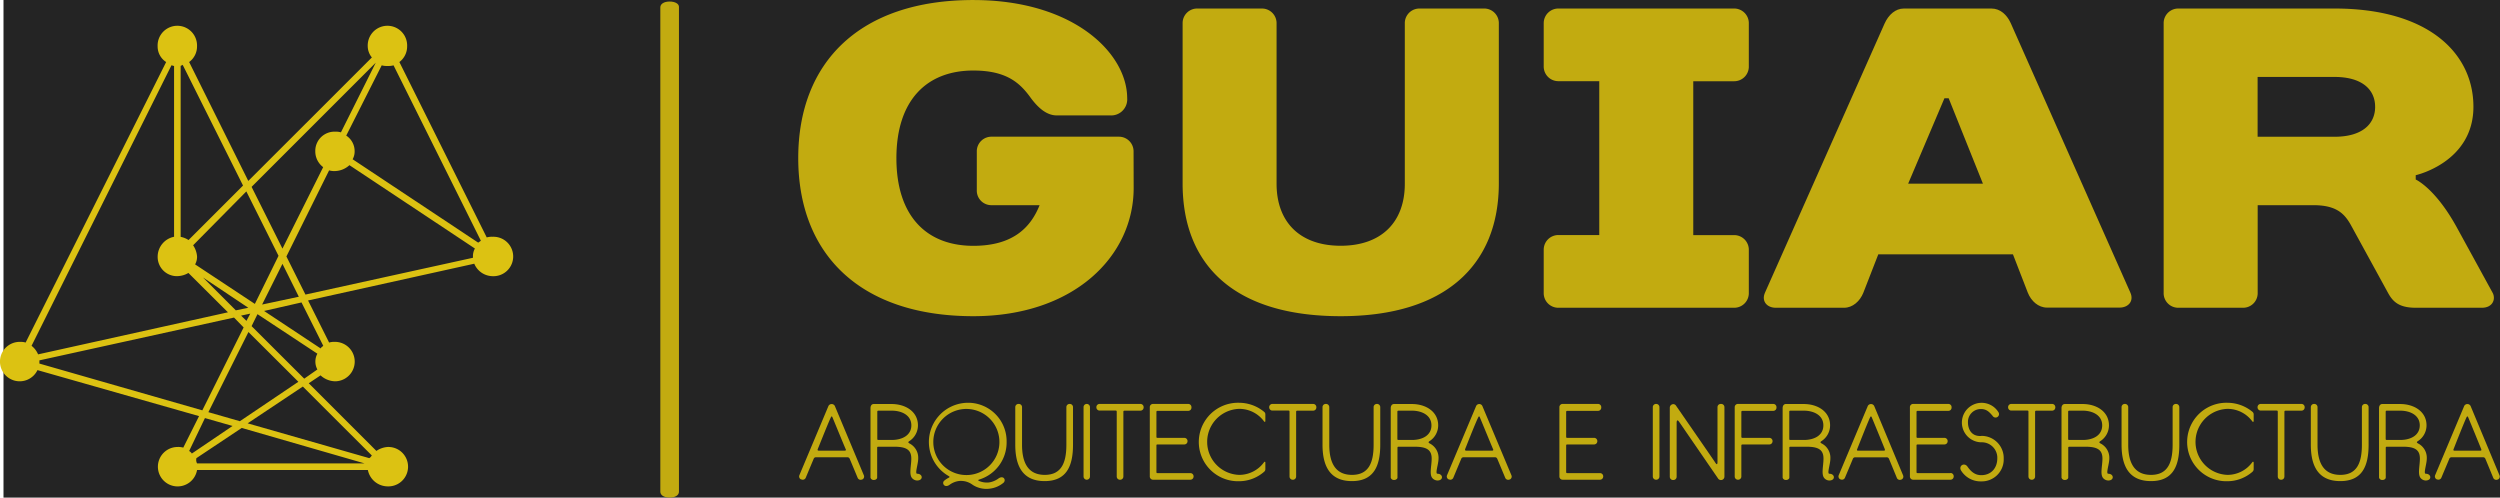 <svg id="Capa_1" data-name="Capa 1" xmlns="http://www.w3.org/2000/svg" viewBox="0 0 779.84 155.21"><defs><style>.cls-1{fill:#242424;}.cls-2{fill:#c2ab10;}.cls-3{fill:#dcc212;}.cls-4{fill:#c2ab10;}</style></defs><rect class="cls-1" x="1.09" width="778.75" height="155.21"/><path class="cls-2" d="M211.79,2.12V153.39c0,1.09-1.16,1.82-2.9,1.82s-2.91-.73-2.91-1.82V2.3c0-1.09,1.16-1.82,2.91-1.82S211.79,1.21,211.79,2.12Z"/><path class="cls-3" d="M153.68,73.86a5.78,5.78,0,0,0-1.85.2L124.58,19.35A6.07,6.07,0,0,0,127,14.44a6.15,6.15,0,0,0-12.29-.5,4.17,4.17,0,0,0,0,.5A5.56,5.56,0,0,0,116,17.92L77.45,56.44,59,19.35a6,6,0,0,0,2.46-4.91,6.15,6.15,0,0,0-12.29-.5,4.17,4.17,0,0,0,0,.5,5.74,5.74,0,0,0,2.66,4.91L8,106.85a5.73,5.73,0,0,0-1.84-.21,6.15,6.15,0,1,0,5.53,8.81l50.4,14.35-4.92,9.83a5.78,5.78,0,0,0-1.85-.2,6.15,6.15,0,1,0,6.15,7.17h53.28a6.35,6.35,0,0,0,6.14,5.12,6.15,6.15,0,0,0,.5-12.29,4.17,4.17,0,0,0-.5,0,7,7,0,0,0-3.48,1.23l-21.1-21.11,3.68-2.46a6.94,6.94,0,0,0,4.51,1.85,6.15,6.15,0,1,0,0-12.3,5.73,5.73,0,0,0-1.84.21L96.1,93.73l51.84-11.47a6.29,6.29,0,0,0,5.74,3.89,6.15,6.15,0,0,0,.5-12.29,4.17,4.17,0,0,0-.5,0Zm-36.47-54.3L106.35,41.28a5.79,5.79,0,0,0-1.85-.21,6,6,0,0,0-6.15,5.85v.3a6.14,6.14,0,0,0,2.46,4.92L88.11,77.55,78.48,58.29Zm-24,73L81.76,95l6.35-12.7ZM86.88,79.8l-7.38,15L60.86,82.47A4.84,4.84,0,0,0,61.47,80a7.16,7.16,0,0,0-1.23-3.49l16.6-16.8Zm-10,20.29L75.2,98.45l2.87-.62Zm16.19,19-18.24,12.3L65,128.57l12.5-25ZM73.56,96.81,63.32,86.56,77.45,96ZM56.35,20.58c.2-.2.61-.2.61-.41L75.81,57.88l-17,17a6.87,6.87,0,0,0-2.46-1ZM9.84,107.87,53.48,20.38c.2,0,.61.2.82.2V73.86A6.35,6.35,0,0,0,49.18,80,6,6,0,0,0,55,86.14h.28a7.06,7.06,0,0,0,3.49-1L71.1,97.42,11.88,110.54A6.62,6.62,0,0,0,9.84,107.87Zm2.45,5.54v-1L73,99.06l3,3.08L63.11,128Zm47.54,28.07c-.2-.41-.61-.62-.82-.82l4.92-10.25,8.61,2.46Zm1.64,3.07a2.28,2.28,0,0,1-.2-1.64l14.13-9.42,38.32,11.06ZM116,142.09c-.21.21-.41.62-.82.82L77.25,132.05l17.21-11.47ZM99,115.25l-4.1,2.87L78.48,101.73,80.32,98,99,110.33A5.17,5.17,0,0,0,99,115.25Zm1.84-7.38c-.2.21-.61.41-.82.82L82.37,97l11.68-2.66ZM147.53,80v.41L95.28,91.89,89.34,80l13.32-26.85a5.73,5.73,0,0,0,1.84.21,6.92,6.92,0,0,0,4.5-1.84l39.14,26A4.88,4.88,0,0,0,147.53,80Zm1.64-4.31L110,49.68a4.92,4.92,0,0,0,.62-2.46A5.77,5.77,0,0,0,108,42.3l11.07-21.92a5.72,5.72,0,0,0,1.84.2,5.78,5.78,0,0,0,1.85-.2L150,75.09c-.21.2-.62.41-.83.61Z"/><path class="cls-2" d="M353.6,47.3a4.57,4.57,0,0,0-4.48-4.66H309.36a4.56,4.56,0,0,0-4.66,4.44V59.3a4.54,4.54,0,0,0,4.38,4.7h15.21c-2.68,6.67-8,12.68-20.67,12.68-14.65,0-24-9.33-24-27.33S289,22,303.62,22c10.54,0,14.66,4,18,8.66,2,2.66,4.67,5.34,8,5.34H346.3a5,5,0,0,0,5.31-4.67,3.75,3.75,0,0,0,0-.67c0-14-16.65-30.65-48-30.65C268.3,0,249,19.31,249,49.31s19.31,49.32,54.63,49.32c31.32,0,50-18.67,50-40Z"/><path class="cls-2" d="M418.23,98.63c32.66,0,49.31-16,49.31-41.45V7.32a4.56,4.56,0,0,0-4.46-4.66H442.87a4.56,4.56,0,0,0-4.66,4.44V57.32c0,12-7.32,19.34-20,19.34s-20-7.35-20-19.34v-50a4.57,4.57,0,0,0-4.48-4.66H373.54A4.54,4.54,0,0,0,368.9,7.1V57.32C368.94,82.62,384.92,98.63,418.23,98.63Z"/><path class="cls-2" d="M545.52,7.32A4.57,4.57,0,0,0,541,2.66H486.2a4.57,4.57,0,0,0-4.66,4.48V20.65A4.56,4.56,0,0,0,486,25.32h12.87v48H486.2a4.57,4.57,0,0,0-4.66,4.48V91.28a4.56,4.56,0,0,0,4.4,4.72h54.91a4.56,4.56,0,0,0,4.67-4.45V78A4.57,4.57,0,0,0,541,73.34H528.19v-48h12.66a4.56,4.56,0,0,0,4.67-4.45V7.32Z"/><path class="cls-2" d="M632.54,91.28c1.06,2.68,3.33,4.67,6,4.67h22.65c2.68,0,4.54-2,3.35-4.67L627.21,7.19c-1.21-2.65-3.33-4.53-6-4.53H593.88c-2.66,0-4.8,2-6,4.66l-37.33,84C549.38,94,551.24,96,553.9,96h21.34c2.65,0,4.92-2,6-4.67l4.67-12h42Zm-26-60.63h1.32L618.55,57.3H595.22Z"/><path class="cls-2" d="M753.55,54.65s18-4,18-21.34c0-16.66-14-30.65-43.31-30.65H679.59a4.56,4.56,0,0,0-4.67,4.45V91.32A4.55,4.55,0,0,0,679.34,96h20.25a4.54,4.54,0,0,0,4.66-4.42V64h17.33c7.34,0,9.87,2.68,12,6.67l11.31,20.65C746.35,94,748.21,96,753.55,96H774.2c3.34,0,4.4-2.66,3.34-4.67L766.2,70.63C759.55,58.64,753.55,56,753.55,56Zm-49.32-12V24h24c8.66,0,12.66,4,12.66,9.33s-4,9.33-12.66,9.33Z"/><path class="cls-4" d="M260.42,126.65a1.12,1.12,0,0,0-2,0l-9.07,21.6a1,1,0,0,0,.54,1.3H250a1,1,0,0,0,1.34-.52s2.29-5.48,2.46-5.87a.73.73,0,0,1,.78-.52h9.67a.75.75,0,0,1,.78.43c.13.28,2.51,6,2.51,6a1,1,0,0,0,1.31.52h.07a1,1,0,0,0,.56-1.3h0Zm-5.36,13.5c.11-.21,3.05-7.67,4.06-9.85.26-.54.39-.54.61,0,.9,2.18,3.88,9.44,4.06,9.77s.08.51-.37.51h-8c-.32,0-.42-.13-.36-.43Z"/><path class="cls-4" d="M286.1,147.78c-.8,0,.32-3,.32-4.73a5,5,0,0,0-2.74-4.73c-.45-.26-.43-.44-.06-.7a5.83,5.83,0,0,0,2.72-4.94c0-4.26-3.83-6.65-8.21-6.65h-5.59c-.57,0-1,.45-1,1.29V149a1,1,0,0,0,1,.72h.08c.56,0,1-.39,1-.72v-9.3c0-.28.08-.35.39-.35h5.05c3.76,0,5.21,1.06,5.21,3.7,0,2.22-.74,4.79.17,6a2.16,2.16,0,0,0,1.64.84C288.09,149.87,287.89,147.78,286.1,147.78Zm-8-10.54H274c-.28,0-.34-.09-.34-.39v-8.38c0-.26.08-.37.39-.37h4.1c3.22,0,6.13,1.47,6.13,4.58s-2.85,4.56-6.15,4.56Z"/><path class="cls-4" d="M314,137.88a12,12,0,0,0-11.76-12.24H302a12.23,12.23,0,0,0-6.15,22.81c.43.26.51.36,0,.62a6.94,6.94,0,0,0-1.28.85c-.9.73,0,2.39,1.56,1.36a6.37,6.37,0,0,1,3-1.24,6.08,6.08,0,0,1,4.19,1.13l.28.19a7.88,7.88,0,0,0,5.06,1.08,8.21,8.21,0,0,0,4.32-1.81c1-.82.08-2.51-1.54-1.36a6.67,6.67,0,0,1-3,1.23,6.18,6.18,0,0,1-3-.46q-.58-.25,0-.45A12.08,12.08,0,0,0,314,137.88Zm-12,10.29a10.31,10.31,0,1,1,9.74-9.74A10.29,10.29,0,0,1,302,148.17Z"/><path class="cls-4" d="M333.73,126h-.09a1,1,0,0,0-1,1v11.73c0,5.64-1.56,9.4-6.74,9.4s-7.09-3.76-7.09-9.4V127a1,1,0,0,0-1-1h-.11a1,1,0,0,0-1,1v11.73c0,6.76,2.4,11.34,9.16,11.34s8.85-4.58,8.85-11.34V127A1,1,0,0,0,333.73,126Z"/><path class="cls-4" d="M339,126h0a1,1,0,0,0-1,1v21.64a1,1,0,0,0,1,1h0a1,1,0,0,0,1-1V127A1,1,0,0,0,339,126Z"/><path class="cls-4" d="M355.7,126H343a1,1,0,0,0-1,1v.07a1,1,0,0,0,1,1h5c.28,0,.35.11.35.43v20.15a1,1,0,0,0,1,1h.07a1,1,0,0,0,1-1V128.47c0-.26.11-.37.43-.37h4.89a1,1,0,0,0,1-1V127a1,1,0,0,0-1-1Z"/><path class="cls-4" d="M371.29,147.58H361.07c-.28,0-.34-.11-.34-.39V139c0-.3.08-.36.41-.36h8.29a1,1,0,0,0,1-1v-.06a1,1,0,0,0-1-1h-8.36c-.28,0-.34-.08-.34-.41v-7.64c0-.26.08-.37.41-.37h9.52a1,1,0,0,0,1-1V127a1,1,0,0,0-1-1h-11a1,1,0,0,0-1,1v21.64a1,1,0,0,0,1,1h11.66a1,1,0,0,0,1-1v-.1A1,1,0,0,0,371.29,147.58Z"/><path class="cls-4" d="M386.54,125.64a12.24,12.24,0,0,0-.7,24.47h.7a11.87,11.87,0,0,0,7.84-3,1,1,0,0,0,.33-.71v-2.08c0-.34-.22-.38-.42-.13a9.54,9.54,0,0,1-7.75,3.94,10.3,10.3,0,0,1,0-20.59,9.55,9.55,0,0,1,7.75,3.89c.2.26.42.24.42-.15V129.2a1,1,0,0,0-.33-.69A12.29,12.29,0,0,0,386.54,125.64Z"/><path class="cls-4" d="M409.61,126h-12.7a1,1,0,0,0-1,1v.07a1,1,0,0,0,1,1h5c.28,0,.34.11.34.43v20.15a1,1,0,0,0,1,1h.06a1,1,0,0,0,1-1V128.47c0-.26.1-.37.43-.37h4.88a1,1,0,0,0,1-1V127a1,1,0,0,0-1-1Z"/><path class="cls-4" d="M429.57,126h-.09a1,1,0,0,0-1,1v11.73c0,5.64-1.56,9.4-6.74,9.4s-7.09-3.76-7.09-9.4V127a1,1,0,0,0-1-1h-.11a1,1,0,0,0-1,1v11.73c0,6.76,2.4,11.34,9.16,11.34s8.85-4.58,8.85-11.34V127A1,1,0,0,0,429.57,126Z"/><path class="cls-4" d="M448.4,147.78c-.82,0,.33-3,.33-4.73a5,5,0,0,0-2.77-4.73c-.45-.26-.41-.44-.06-.7a5.83,5.83,0,0,0,2.72-4.94c0-4.26-3.82-6.65-8.19-6.65h-5.61c-.54,0-1,.45-1,1.29V149a1,1,0,0,0,1,.72h.1c.54,0,1-.39,1-.72v-9.3c0-.28.11-.35.39-.35h5.05c3.76,0,5.23,1.06,5.23,3.7,0,2.22-.76,4.79.15,6a2.2,2.2,0,0,0,1.66.84C450.37,149.87,450.17,147.78,448.4,147.78Zm-8-10.54h-4.14c-.31,0-.37-.09-.37-.39v-8.38c0-.26.11-.37.39-.37h4.12c3.2,0,6.12,1.47,6.12,4.58s-2.78,4.56-6.09,4.56Z"/><path class="cls-4" d="M462.4,126.65a1.07,1.07,0,0,0-1.42-.52,1.09,1.09,0,0,0-.52.52l-9.08,21.6a1,1,0,0,0,.54,1.3H452a1,1,0,0,0,1.34-.52s2.29-5.48,2.46-5.87a.73.73,0,0,1,.78-.52h9.67a.75.75,0,0,1,.78.43c.13.28,2.51,6,2.51,6a1,1,0,0,0,1.31.52h.07a1,1,0,0,0,.56-1.3h0Zm-5.4,13.5c.11-.21,3-7.67,4.06-9.85.26-.54.39-.54.61,0,.91,2.18,3.89,9.44,4.06,9.77s.09.51-.37.51h-8C457.09,140.58,457,140.45,457,140.15Z"/><path class="cls-4" d="M499.1,147.58H488.9c-.3,0-.36-.11-.36-.39V139c0-.3.1-.36.43-.36h8.29a1,1,0,0,0,1-1v-.06a1,1,0,0,0-1-1H488.9c-.3,0-.36-.08-.36-.41v-7.64c0-.26.1-.37.43-.37h9.52a1,1,0,0,0,1-1V127a1,1,0,0,0-1-1H487.43a1,1,0,0,0-1,1v21.64a1,1,0,0,0,1,1H499.1a1,1,0,0,0,1-1v-.1A1,1,0,0,0,499.1,147.58Z"/><path class="cls-4" d="M516.64,126h-.07a1,1,0,0,0-1,1v21.64a1,1,0,0,0,1,1h.07a1,1,0,0,0,1-1V127A1,1,0,0,0,516.64,126Z"/><path class="cls-4" d="M536.85,126h-.1a1,1,0,0,0-1,1v17c0,.85-.17,1.13-.71.28s-12.25-17.77-12.25-17.77a1,1,0,0,0-1.29-.33,1.1,1.1,0,0,0-.63.93v21.62a1,1,0,0,0,1,1H522a1,1,0,0,0,1-1V132c0-1,.28-1.13.8-.39l12.11,17.62a1.08,1.08,0,0,0,2-.63V127a1,1,0,0,0-1-1Z"/><path class="cls-4" d="M553.12,126h-11a1,1,0,0,0-1,1v21.64a1,1,0,0,0,1,1h.07a1,1,0,0,0,1-1V139c0-.26.11-.36.43-.36h8.3a1,1,0,0,0,1-1v-.06a1,1,0,0,0-1-1h-8.36c-.26,0-.37-.08-.37-.41v-7.64c0-.26.11-.37.43-.37h9.53a1,1,0,0,0,1-1V127a1,1,0,0,0-1-1Z"/><path class="cls-4" d="M570.64,147.78c-.8,0,.32-3,.32-4.73a5,5,0,0,0-2.74-4.73c-.46-.26-.43-.44-.07-.7a5.83,5.83,0,0,0,2.72-4.94c0-4.26-3.82-6.65-8.2-6.65h-5.6c-.56,0-1,.45-1,1.29V149a1,1,0,0,0,1,.72h.09c.56,0,1-.39,1-.72v-9.3c0-.28.09-.35.39-.35h5.06c3.76,0,5.2,1.06,5.2,3.7,0,2.22-.73,4.79.18,6a2.14,2.14,0,0,0,1.64.84C572.62,149.87,572.43,147.78,570.64,147.78Zm-8-10.54h-4.15c-.28,0-.35-.09-.35-.39v-8.38c0-.26.09-.37.39-.37h4.11c3.22,0,6.13,1.47,6.13,4.58s-2.77,4.56-6.1,4.56Z"/><path class="cls-4" d="M584.63,126.65a1.12,1.12,0,0,0-2,0l-9.07,21.6a1,1,0,0,0,.56,1.3h.06a1,1,0,0,0,1.32-.51h0s2.31-5.48,2.46-5.87a.76.76,0,0,1,.78-.52h9.7a.75.75,0,0,1,.78.43c.13.28,2.48,6,2.48,6a1,1,0,0,0,1.34.52h.07a1,1,0,0,0,.54-1.3Zm-5.33,13.5c.09-.21,3-7.67,4-9.85.26-.54.39-.54.62,0,.91,2.18,3.89,9.44,4,9.77s.11.51-.34.51h-8C579.32,140.58,579.19,140.45,579.3,140.15Z"/><path class="cls-4" d="M608.39,147.58H598.18c-.28,0-.35-.11-.35-.39V139c0-.3.09-.36.41-.36h8.3a1,1,0,0,0,1-1v-.06a1,1,0,0,0-1-1h-8.36c-.28,0-.35-.08-.35-.41v-7.64c0-.26.09-.37.41-.37h9.53a1,1,0,0,0,1-1V127a1,1,0,0,0-1-1h-11a1,1,0,0,0-1,1v21.64a1,1,0,0,0,1,1h11.66a1,1,0,0,0,1-1v-.1a1,1,0,0,0-1-1Z"/><path class="cls-4" d="M617.88,136c-3,.13-4-2.26-4-4.21a4,4,0,0,1,3.8-4.19H618c1.6,0,2.51.84,3.61,2.18a1.07,1.07,0,1,0,1.77-1.21,6.16,6.16,0,1,0-5.44,9.4,4.84,4.84,0,0,1,5.09,4.56c0,.15,0,.29,0,.44,0,3.06-1.94,5.25-5,5.25-2,0-3.26-1.17-4.28-2.64s-2.91-.26-2,1.23a7.15,7.15,0,0,0,6.28,3.35,6.84,6.84,0,0,0,7-6.65c0-.18,0-.36,0-.54a6.9,6.9,0,0,0-6.83-7Z"/><path class="cls-4" d="M640.1,126H627.4a1,1,0,0,0-1,1v.07a1,1,0,0,0,1,1h5c.28,0,.35.11.35.43v20.15a1,1,0,0,0,1,1h.07a1,1,0,0,0,1-1V128.47c0-.26.11-.37.43-.37h4.88a1,1,0,0,0,1-1V127a1,1,0,0,0-1-1Z"/><path class="cls-4" d="M657.64,147.78c-.82,0,.33-3,.33-4.73a5,5,0,0,0-2.77-4.73c-.45-.26-.41-.44-.06-.7a5.83,5.83,0,0,0,2.72-4.94c0-4.26-3.83-6.65-8.19-6.65h-5.61c-.54,0-1,.45-1,1.29V149a1,1,0,0,0,1,.72h.1c.54,0,1-.39,1-.72v-9.3c0-.28.11-.35.39-.35h5.05c3.76,0,5.23,1.06,5.23,3.7,0,2.22-.76,4.79.15,6a2.2,2.2,0,0,0,1.66.84C659.61,149.87,659.41,147.78,657.64,147.78Zm-8-10.54h-4.15c-.3,0-.36-.09-.36-.39v-8.38c0-.26.11-.37.39-.37h4.12c3.2,0,6.11,1.47,6.11,4.58s-2.75,4.56-6.08,4.56Z"/><path class="cls-4" d="M678.83,126h-.11a1,1,0,0,0-1,1v11.73c0,5.64-1.56,9.4-6.74,9.4s-7.11-3.76-7.11-9.4V127a1,1,0,0,0-1-1h-.08a1,1,0,0,0-1,1v11.73c0,6.76,2.4,11.34,9.18,11.34s8.84-4.58,8.84-11.34V127A1,1,0,0,0,678.83,126Z"/><path class="cls-4" d="M694.84,125.64a12.24,12.24,0,0,0-.7,24.47h.7a11.87,11.87,0,0,0,7.84-3,1.11,1.11,0,0,0,.32-.71v-2.08c0-.34-.24-.38-.43-.13a9.57,9.57,0,0,1-7.73,3.94,10.3,10.3,0,0,1,0-20.59,9.58,9.58,0,0,1,7.73,3.89c.19.26.43.24.43-.15V129.2a1.06,1.06,0,0,0-.32-.69A12.29,12.29,0,0,0,694.84,125.64Z"/><path class="cls-4" d="M717.91,126h-12.7a1,1,0,0,0-1,1v.07a1,1,0,0,0,1,1h4.94c.3,0,.37.11.37.43v20.15a1,1,0,0,0,1,1h.07a1,1,0,0,0,1-1V128.47c0-.26.09-.37.41-.37h4.91a1,1,0,0,0,1-1V127A1,1,0,0,0,717.91,126Z"/><path class="cls-4" d="M737.86,126h-.1a1,1,0,0,0-1,1v11.73c0,5.64-1.55,9.4-6.74,9.4s-7.1-3.76-7.1-9.4V127a1,1,0,0,0-1-1h-.09a1,1,0,0,0-1,1v11.73c0,6.76,2.4,11.34,9.18,11.34s8.84-4.58,8.84-11.34V127A1,1,0,0,0,737.86,126Z"/><path class="cls-4" d="M756.68,147.78c-.8,0,.32-3,.32-4.73a5,5,0,0,0-2.74-4.73c-.45-.26-.43-.44-.07-.7a5.83,5.83,0,0,0,2.73-4.94c0-4.26-3.83-6.65-8.21-6.65h-5.6c-.56,0-1,.45-1,1.29V149a1,1,0,0,0,1,.72h.09c.56,0,1-.39,1-.72v-9.3c0-.28.09-.35.39-.35h5.06c3.76,0,5.2,1.06,5.2,3.7,0,2.22-.73,4.79.18,6a2.14,2.14,0,0,0,1.64.84C758.67,149.87,758.47,147.78,756.68,147.78Zm-8-10.54h-4.15c-.28,0-.35-.09-.35-.39v-8.38c0-.26.09-.37.39-.37h4.11c3.22,0,6.13,1.47,6.13,4.58s-2.81,4.56-6.1,4.56Z"/><path class="cls-4" d="M770.67,126.65a1.12,1.12,0,0,0-2,0l-9.07,21.6a1,1,0,0,0,.56,1.3h.07a1,1,0,0,0,1.31-.52l2.47-5.87a.73.73,0,0,1,.77-.52h9.7a.75.75,0,0,1,.78.43c.13.28,2.48,6,2.48,6a1,1,0,0,0,1.34.52h.07a1,1,0,0,0,.54-1.3Zm-5.33,13.5c.09-.21,3-7.67,4-9.85.26-.54.39-.54.63,0,.9,2.18,3.88,9.44,4,9.77s.11.51-.34.51h-8c-.27,0-.4-.13-.29-.43Z"/></svg>